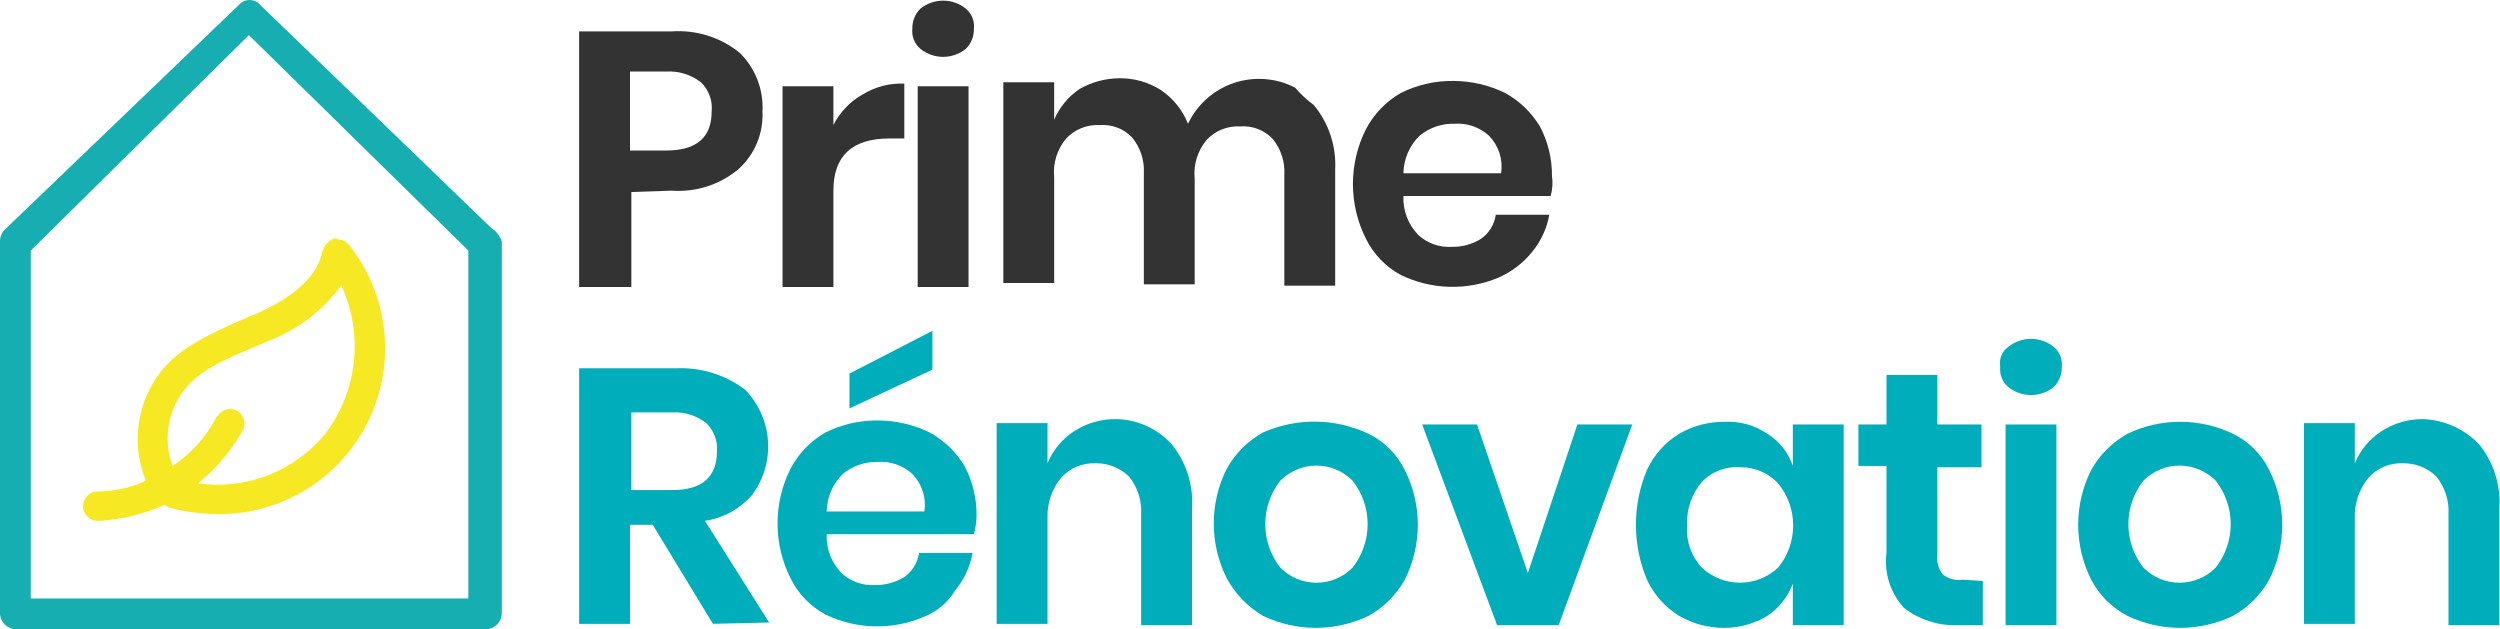 <svg width="147" height="37" viewBox="0 0 147 37" fill="none" xmlns="http://www.w3.org/2000/svg">
<path d="M37.123 11.289V16.876H34.054V1.848H39.483C40.932 1.741 42.367 2.192 43.496 3.106C43.952 3.555 44.308 4.096 44.538 4.693C44.769 5.29 44.87 5.929 44.834 6.568C44.862 7.202 44.749 7.834 44.504 8.419C44.26 9.004 43.888 9.527 43.417 9.952C42.319 10.865 40.908 11.316 39.483 11.211L37.123 11.289ZM41.844 6.568C41.878 6.251 41.84 5.93 41.73 5.63C41.621 5.33 41.445 5.059 41.214 4.837C40.632 4.386 39.904 4.162 39.169 4.208H37.044V8.85H39.169C40.978 8.85 41.844 8.063 41.844 6.568Z" fill="#333333"/>
<path d="M50.735 5.546C51.468 5.1 52.316 4.881 53.174 4.916V8.142H52.308C50.105 8.142 49.004 9.165 49.004 11.211V16.876H46.014V5.073H49.004V7.355C49.387 6.593 49.99 5.963 50.735 5.546Z" fill="#333333"/>
<path d="M54.118 0.51C54.497 0.204 54.969 0.038 55.456 0.038C55.942 0.038 56.414 0.204 56.793 0.51C56.963 0.653 57.094 0.835 57.177 1.041C57.259 1.247 57.289 1.47 57.265 1.69C57.271 1.909 57.233 2.126 57.151 2.329C57.07 2.532 56.948 2.716 56.793 2.87C56.414 3.176 55.942 3.343 55.456 3.343C54.969 3.343 54.497 3.176 54.118 2.87C53.949 2.728 53.817 2.545 53.734 2.339C53.652 2.134 53.622 1.911 53.646 1.69C53.64 1.472 53.679 1.254 53.76 1.051C53.841 0.848 53.963 0.664 54.118 0.51ZM56.95 5.074V16.876H53.961V5.074H56.95Z" fill="#333333"/>
<path d="M77.25 6.175C78.127 7.232 78.576 8.58 78.509 9.952V16.797H75.519V10.266C75.563 9.494 75.31 8.734 74.811 8.142C74.568 7.893 74.272 7.7 73.946 7.578C73.62 7.455 73.27 7.406 72.923 7.434C72.557 7.413 72.192 7.472 71.852 7.608C71.512 7.744 71.206 7.953 70.956 8.221C70.691 8.534 70.491 8.898 70.37 9.29C70.248 9.682 70.207 10.094 70.248 10.502V16.718H67.258V10.188C67.302 9.415 67.049 8.655 66.55 8.063C66.306 7.814 66.011 7.621 65.684 7.499C65.358 7.377 65.009 7.328 64.661 7.355C64.296 7.334 63.93 7.394 63.59 7.53C63.25 7.666 62.944 7.875 62.694 8.142C62.429 8.455 62.23 8.819 62.108 9.211C61.986 9.603 61.945 10.015 61.986 10.424V16.64H58.996V4.837H61.986V7.04C62.299 6.305 62.818 5.677 63.481 5.231C64.201 4.821 65.014 4.604 65.841 4.601C66.706 4.594 67.554 4.84 68.281 5.31C68.99 5.793 69.538 6.478 69.854 7.277C70.12 6.716 70.496 6.216 70.959 5.804C71.422 5.392 71.963 5.077 72.551 4.879C73.138 4.681 73.76 4.603 74.378 4.65C74.996 4.697 75.598 4.868 76.149 5.152C76.477 5.533 76.846 5.876 77.25 6.175Z" fill="#333333"/>
<path d="M91.177 11.525H82.522C82.503 11.945 82.57 12.363 82.719 12.756C82.868 13.148 83.095 13.506 83.388 13.807C83.65 14.052 83.96 14.241 84.298 14.363C84.636 14.485 84.996 14.536 85.355 14.515C85.965 14.528 86.566 14.364 87.085 14.043C87.319 13.879 87.516 13.668 87.665 13.425C87.814 13.181 87.911 12.91 87.951 12.627H91.098C90.955 13.438 90.602 14.197 90.075 14.83C89.548 15.478 88.874 15.99 88.108 16.325C87.195 16.708 86.21 16.892 85.219 16.865C84.229 16.838 83.256 16.6 82.365 16.168C81.479 15.688 80.764 14.946 80.319 14.043C79.814 13.043 79.552 11.938 79.552 10.817C79.552 9.697 79.814 8.592 80.319 7.591C80.787 6.704 81.496 5.968 82.365 5.467C83.318 4.993 84.369 4.75 85.433 4.759C86.496 4.759 87.546 5.001 88.502 5.467C89.345 5.931 90.051 6.61 90.547 7.434C91.021 8.331 91.264 9.331 91.256 10.345C91.314 10.74 91.287 11.142 91.177 11.525ZM87.558 7.985C87.283 7.733 86.96 7.541 86.608 7.419C86.256 7.297 85.883 7.249 85.512 7.277C84.767 7.257 84.04 7.509 83.466 7.985C82.874 8.566 82.535 9.358 82.522 10.188H88.266C88.325 9.791 88.292 9.385 88.17 9.003C88.047 8.621 87.837 8.273 87.558 7.985Z" fill="#333333"/>
<path d="M41.922 36.682L38.382 30.86H37.044V36.682H34.054V21.654H39.798C41.241 21.597 42.659 22.042 43.811 22.913C44.608 23.731 45.087 24.808 45.159 25.948C45.231 27.088 44.892 28.217 44.204 29.129C43.492 29.937 42.516 30.467 41.45 30.624L45.227 36.603L41.922 36.682ZM37.123 28.814H39.562C41.293 28.814 42.158 28.027 42.158 26.532C42.181 26.227 42.137 25.922 42.028 25.636C41.919 25.35 41.749 25.092 41.529 24.88C40.971 24.44 40.272 24.216 39.562 24.25H37.123V28.814Z" fill="#00ADBA"/>
<path d="M57.265 31.41H48.61C48.591 31.83 48.658 32.248 48.807 32.641C48.956 33.033 49.184 33.391 49.476 33.692C49.739 33.937 50.049 34.126 50.387 34.248C50.725 34.37 51.084 34.422 51.443 34.4C52.053 34.413 52.654 34.249 53.174 33.928C53.407 33.764 53.605 33.553 53.753 33.31C53.902 33.066 54 32.795 54.039 32.512H57.187C57.043 33.323 56.691 34.082 56.164 34.715C55.73 35.438 55.064 35.992 54.275 36.289C53.362 36.672 52.377 36.856 51.386 36.829C50.396 36.802 49.423 36.564 48.532 36.131C47.646 35.652 46.931 34.91 46.486 34.007C45.981 33.006 45.719 31.902 45.719 30.781C45.719 29.661 45.981 28.556 46.486 27.555C46.954 26.668 47.663 25.932 48.532 25.431C49.484 24.957 50.536 24.714 51.6 24.723C52.663 24.723 53.713 24.965 54.669 25.431C55.512 25.895 56.218 26.573 56.715 27.398C57.188 28.295 57.431 29.295 57.423 30.309C57.414 30.681 57.362 31.051 57.265 31.41ZM53.646 27.87C53.371 27.618 53.048 27.426 52.696 27.304C52.344 27.182 51.971 27.134 51.6 27.162C50.855 27.142 50.128 27.394 49.554 27.87C48.962 28.451 48.623 29.243 48.61 30.073H54.354C54.414 29.676 54.381 29.271 54.258 28.889C54.135 28.506 53.926 28.158 53.646 27.87ZM54.826 21.733L49.948 24.014V21.969L54.826 19.451V21.733Z" fill="#00ADBA"/>
<path d="M68.91 26.139C69.764 27.204 70.186 28.553 70.09 29.916V36.761H67.1V30.23C67.145 29.434 66.893 28.649 66.392 28.027C66.133 27.772 65.826 27.57 65.488 27.435C65.15 27.3 64.789 27.234 64.425 27.24C64.041 27.223 63.658 27.291 63.304 27.441C62.95 27.591 62.634 27.818 62.38 28.106C61.842 28.773 61.563 29.61 61.593 30.466V36.682H58.603V24.88H61.593V27.24C61.911 26.465 62.461 25.805 63.166 25.352C63.892 24.882 64.741 24.636 65.605 24.644C66.23 24.65 66.846 24.787 67.415 25.044C67.984 25.301 68.493 25.674 68.91 26.139Z" fill="#00ADBA"/>
<path d="M80.476 25.509C81.401 25.962 82.148 26.709 82.601 27.634C83.105 28.634 83.368 29.739 83.368 30.86C83.368 31.98 83.105 33.085 82.601 34.086C82.103 34.977 81.367 35.712 80.476 36.21C79.507 36.676 78.444 36.918 77.368 36.918C76.292 36.918 75.23 36.676 74.26 36.21C73.365 35.682 72.631 34.921 72.136 34.007C71.632 33.006 71.369 31.901 71.369 30.781C71.369 29.66 71.632 28.556 72.136 27.555C72.634 26.664 73.369 25.928 74.26 25.431C75.241 24.996 76.304 24.778 77.377 24.791C78.45 24.805 79.507 25.05 80.476 25.509ZM75.283 28.263C74.71 28.992 74.398 29.893 74.398 30.82C74.398 31.748 74.71 32.648 75.283 33.377C75.561 33.658 75.892 33.881 76.257 34.033C76.621 34.185 77.013 34.264 77.408 34.264C77.803 34.264 78.194 34.185 78.559 34.033C78.923 33.881 79.254 33.658 79.532 33.377C80.106 32.648 80.417 31.748 80.417 30.82C80.417 29.893 80.106 28.992 79.532 28.263C79.254 27.983 78.923 27.76 78.559 27.608C78.194 27.456 77.803 27.377 77.408 27.377C77.013 27.377 76.621 27.456 76.257 27.608C75.892 27.76 75.561 27.983 75.283 28.263Z" fill="#00ADBA"/>
<path d="M89.839 33.692L92.751 24.959H95.977L91.649 36.761H88.03L83.624 24.959H86.85L89.839 33.692Z" fill="#00ADBA"/>
<path d="M103.923 25.509C104.628 25.944 105.157 26.612 105.418 27.398V24.959H108.408V36.761H105.418V34.322C105.13 35.092 104.607 35.752 103.923 36.21C103.164 36.671 102.294 36.916 101.406 36.918C100.466 36.926 99.542 36.682 98.73 36.21C97.907 35.702 97.25 34.963 96.842 34.086C96.413 33.064 96.193 31.968 96.193 30.86C96.193 29.752 96.413 28.655 96.842 27.634C97.248 26.755 97.905 26.015 98.73 25.509C99.542 25.038 100.466 24.793 101.406 24.801C102.3 24.756 103.184 25.004 103.923 25.509ZM100.068 28.342C99.472 29.042 99.163 29.941 99.203 30.86C99.164 31.317 99.221 31.776 99.37 32.21C99.519 32.643 99.757 33.041 100.068 33.377C100.676 33.946 101.478 34.263 102.31 34.263C103.143 34.263 103.945 33.946 104.553 33.377C105.125 32.678 105.438 31.803 105.438 30.899C105.438 29.995 105.125 29.12 104.553 28.421C104.271 28.119 103.93 27.88 103.55 27.717C103.171 27.555 102.762 27.473 102.35 27.476C101.929 27.439 101.505 27.498 101.11 27.648C100.714 27.797 100.358 28.035 100.068 28.342Z" fill="#00ADBA"/>
<path d="M116.591 34.164V36.761H115.017C113.907 36.784 112.823 36.423 111.949 35.738C111.554 35.307 111.258 34.795 111.082 34.238C110.905 33.681 110.852 33.092 110.926 32.512V27.398H109.274V24.959H110.926V22.047H113.916V24.959H116.512V27.476H113.916V32.591C113.888 32.798 113.902 33.01 113.956 33.212C114.01 33.415 114.103 33.605 114.23 33.771C114.394 33.903 114.584 33.999 114.787 34.053C114.991 34.108 115.203 34.119 115.411 34.086L116.591 34.164Z" fill="#00ADBA"/>
<path d="M118.086 20.395C118.465 20.09 118.937 19.923 119.424 19.923C119.91 19.923 120.382 20.09 120.761 20.395C120.931 20.538 121.062 20.72 121.145 20.926C121.227 21.132 121.257 21.355 121.233 21.575C121.239 21.794 121.2 22.011 121.119 22.214C121.038 22.417 120.916 22.601 120.761 22.756C120.382 23.061 119.91 23.228 119.424 23.228C118.937 23.228 118.465 23.061 118.086 22.756C117.916 22.613 117.785 22.43 117.702 22.224C117.62 22.018 117.59 21.796 117.614 21.575C117.572 21.354 117.594 21.125 117.677 20.916C117.761 20.707 117.903 20.526 118.086 20.395ZM120.918 24.959V36.761H117.929V24.959H120.918Z" fill="#00ADBA"/>
<path d="M131.304 25.509C132.229 25.962 132.976 26.709 133.429 27.634C133.933 28.634 134.196 29.739 134.196 30.86C134.196 31.98 133.933 33.085 133.429 34.086C132.931 34.977 132.196 35.712 131.304 36.21C130.335 36.676 129.272 36.918 128.196 36.918C127.121 36.918 126.058 36.676 125.089 36.21C124.181 35.735 123.439 34.994 122.964 34.086C122.46 33.085 122.197 31.98 122.197 30.86C122.197 29.739 122.46 28.634 122.964 27.634C123.462 26.743 124.197 26.007 125.089 25.509C126.058 25.043 127.121 24.801 128.196 24.801C129.272 24.801 130.335 25.043 131.304 25.509ZM126.033 28.263C125.459 28.992 125.148 29.893 125.148 30.82C125.148 31.748 125.459 32.648 126.033 33.377C126.311 33.658 126.642 33.881 127.006 34.033C127.371 34.185 127.762 34.264 128.157 34.264C128.552 34.264 128.943 34.185 129.308 34.033C129.673 33.881 130.004 33.658 130.282 33.377C130.855 32.648 131.167 31.748 131.167 30.82C131.167 29.893 130.855 28.992 130.282 28.263C130.004 27.983 129.673 27.76 129.308 27.608C128.943 27.456 128.552 27.377 128.157 27.377C127.762 27.377 127.371 27.456 127.006 27.608C126.642 27.76 126.311 27.983 126.033 28.263Z" fill="#00ADBA"/>
<path d="M145.782 26.139C146.636 27.204 147.058 28.553 146.962 29.916V36.761H143.972V30.23C144.017 29.434 143.764 28.649 143.264 28.027C143.005 27.772 142.698 27.57 142.36 27.435C142.022 27.3 141.661 27.234 141.297 27.24C140.913 27.223 140.53 27.291 140.176 27.441C139.822 27.591 139.506 27.818 139.251 28.106C138.714 28.773 138.435 29.61 138.464 30.466V36.682H135.474V24.88H138.464V27.24C138.783 26.465 139.332 25.805 140.038 25.352C140.764 24.882 141.612 24.636 142.477 24.644C143.732 24.69 144.919 25.227 145.782 26.139Z" fill="#00ADBA"/>
<path d="M28.876 13.396L15.185 0.177C15.04 0.062 14.86 0 14.674 0C14.489 0 14.309 0.062 14.163 0.177L0.393 13.396C0.27 13.486 0.171 13.605 0.102 13.742C0.034 13.879 -0.001 14.03 2.89594e-05 14.182V36.056C0.003 36.305 0.104 36.544 0.28 36.72C0.457 36.896 0.695 36.997 0.944 37H28.561C28.811 36.997 29.049 36.896 29.225 36.72C29.402 36.544 29.502 36.305 29.506 36.056V14.182C29.388 13.858 29.166 13.582 28.876 13.396ZM27.538 35.19H1.81V14.733L14.635 2.065L27.538 14.733V35.19Z" fill="url(#paint0_linear_6_934)"/>
<path d="M20.536 14.418L20.457 14.34L20.3 14.182C20.221 14.182 20.143 14.104 20.064 14.104H19.985C19.907 14.104 19.828 14.025 19.749 14.025H19.671C19.592 14.025 19.592 14.025 19.513 14.104C19.453 14.112 19.398 14.14 19.356 14.182L19.277 14.261L19.12 14.418C19.12 14.497 19.041 14.497 19.041 14.576C19.035 14.636 19.007 14.692 18.962 14.733C18.726 16.149 17.389 17.408 15.107 18.431L14.163 18.825C12.432 19.611 10.543 20.398 9.363 21.972C8.703 22.865 8.283 23.914 8.145 25.016C8.008 26.119 8.156 27.238 8.576 28.266C7.689 28.678 6.722 28.893 5.744 28.896C5.514 28.896 5.294 28.987 5.132 29.149C4.97 29.312 4.878 29.532 4.878 29.761C4.878 29.991 4.97 30.211 5.132 30.373C5.294 30.536 5.514 30.627 5.744 30.627H5.823C7.154 30.546 8.46 30.227 9.678 29.683C9.757 29.761 9.835 29.761 9.914 29.84C10.864 30.092 11.842 30.224 12.825 30.233C14.665 30.245 16.47 29.737 18.032 28.767C19.595 27.798 20.852 26.406 21.658 24.753C22.464 23.1 22.787 21.252 22.588 19.424C22.39 17.595 21.678 15.86 20.536 14.418ZM19.12 25.512C18.227 26.597 17.071 27.434 15.762 27.943C14.454 28.453 13.036 28.618 11.645 28.424C12.695 27.573 13.576 26.532 14.242 25.355C14.36 25.167 14.401 24.941 14.354 24.723C14.308 24.506 14.179 24.316 13.994 24.192C13.809 24.069 13.583 24.023 13.365 24.064C13.147 24.105 12.953 24.229 12.825 24.411C12.825 24.432 12.817 24.452 12.802 24.467C12.787 24.481 12.767 24.49 12.747 24.49C12.144 25.666 11.25 26.668 10.15 27.401C9.878 26.672 9.793 25.887 9.903 25.117C10.013 24.348 10.314 23.618 10.78 22.995C11.724 21.736 13.297 21.106 14.95 20.398L15.894 20.005C17.564 19.35 19.011 18.231 20.064 16.779C20.716 18.183 20.973 19.738 20.807 21.277C20.64 22.816 20.057 24.28 19.12 25.512Z" fill="url(#paint1_linear_6_934)"/>
<defs>
<linearGradient id="paint0_linear_6_934" x1="-361.915" y1="957.708" x2="-361.09" y2="958.129" gradientUnits="userSpaceOnUse">
<stop stop-color="#17AEB2"/>
<stop offset="1" stop-color="#F7E824"/>
</linearGradient>
<linearGradient id="paint1_linear_6_934" x1="-356.498" y1="934.146" x2="-355.716" y2="934.146" gradientUnits="userSpaceOnUse">
<stop stop-color="#17AEB2"/>
<stop offset="1" stop-color="#F7E824"/>
</linearGradient>
</defs>
</svg>
